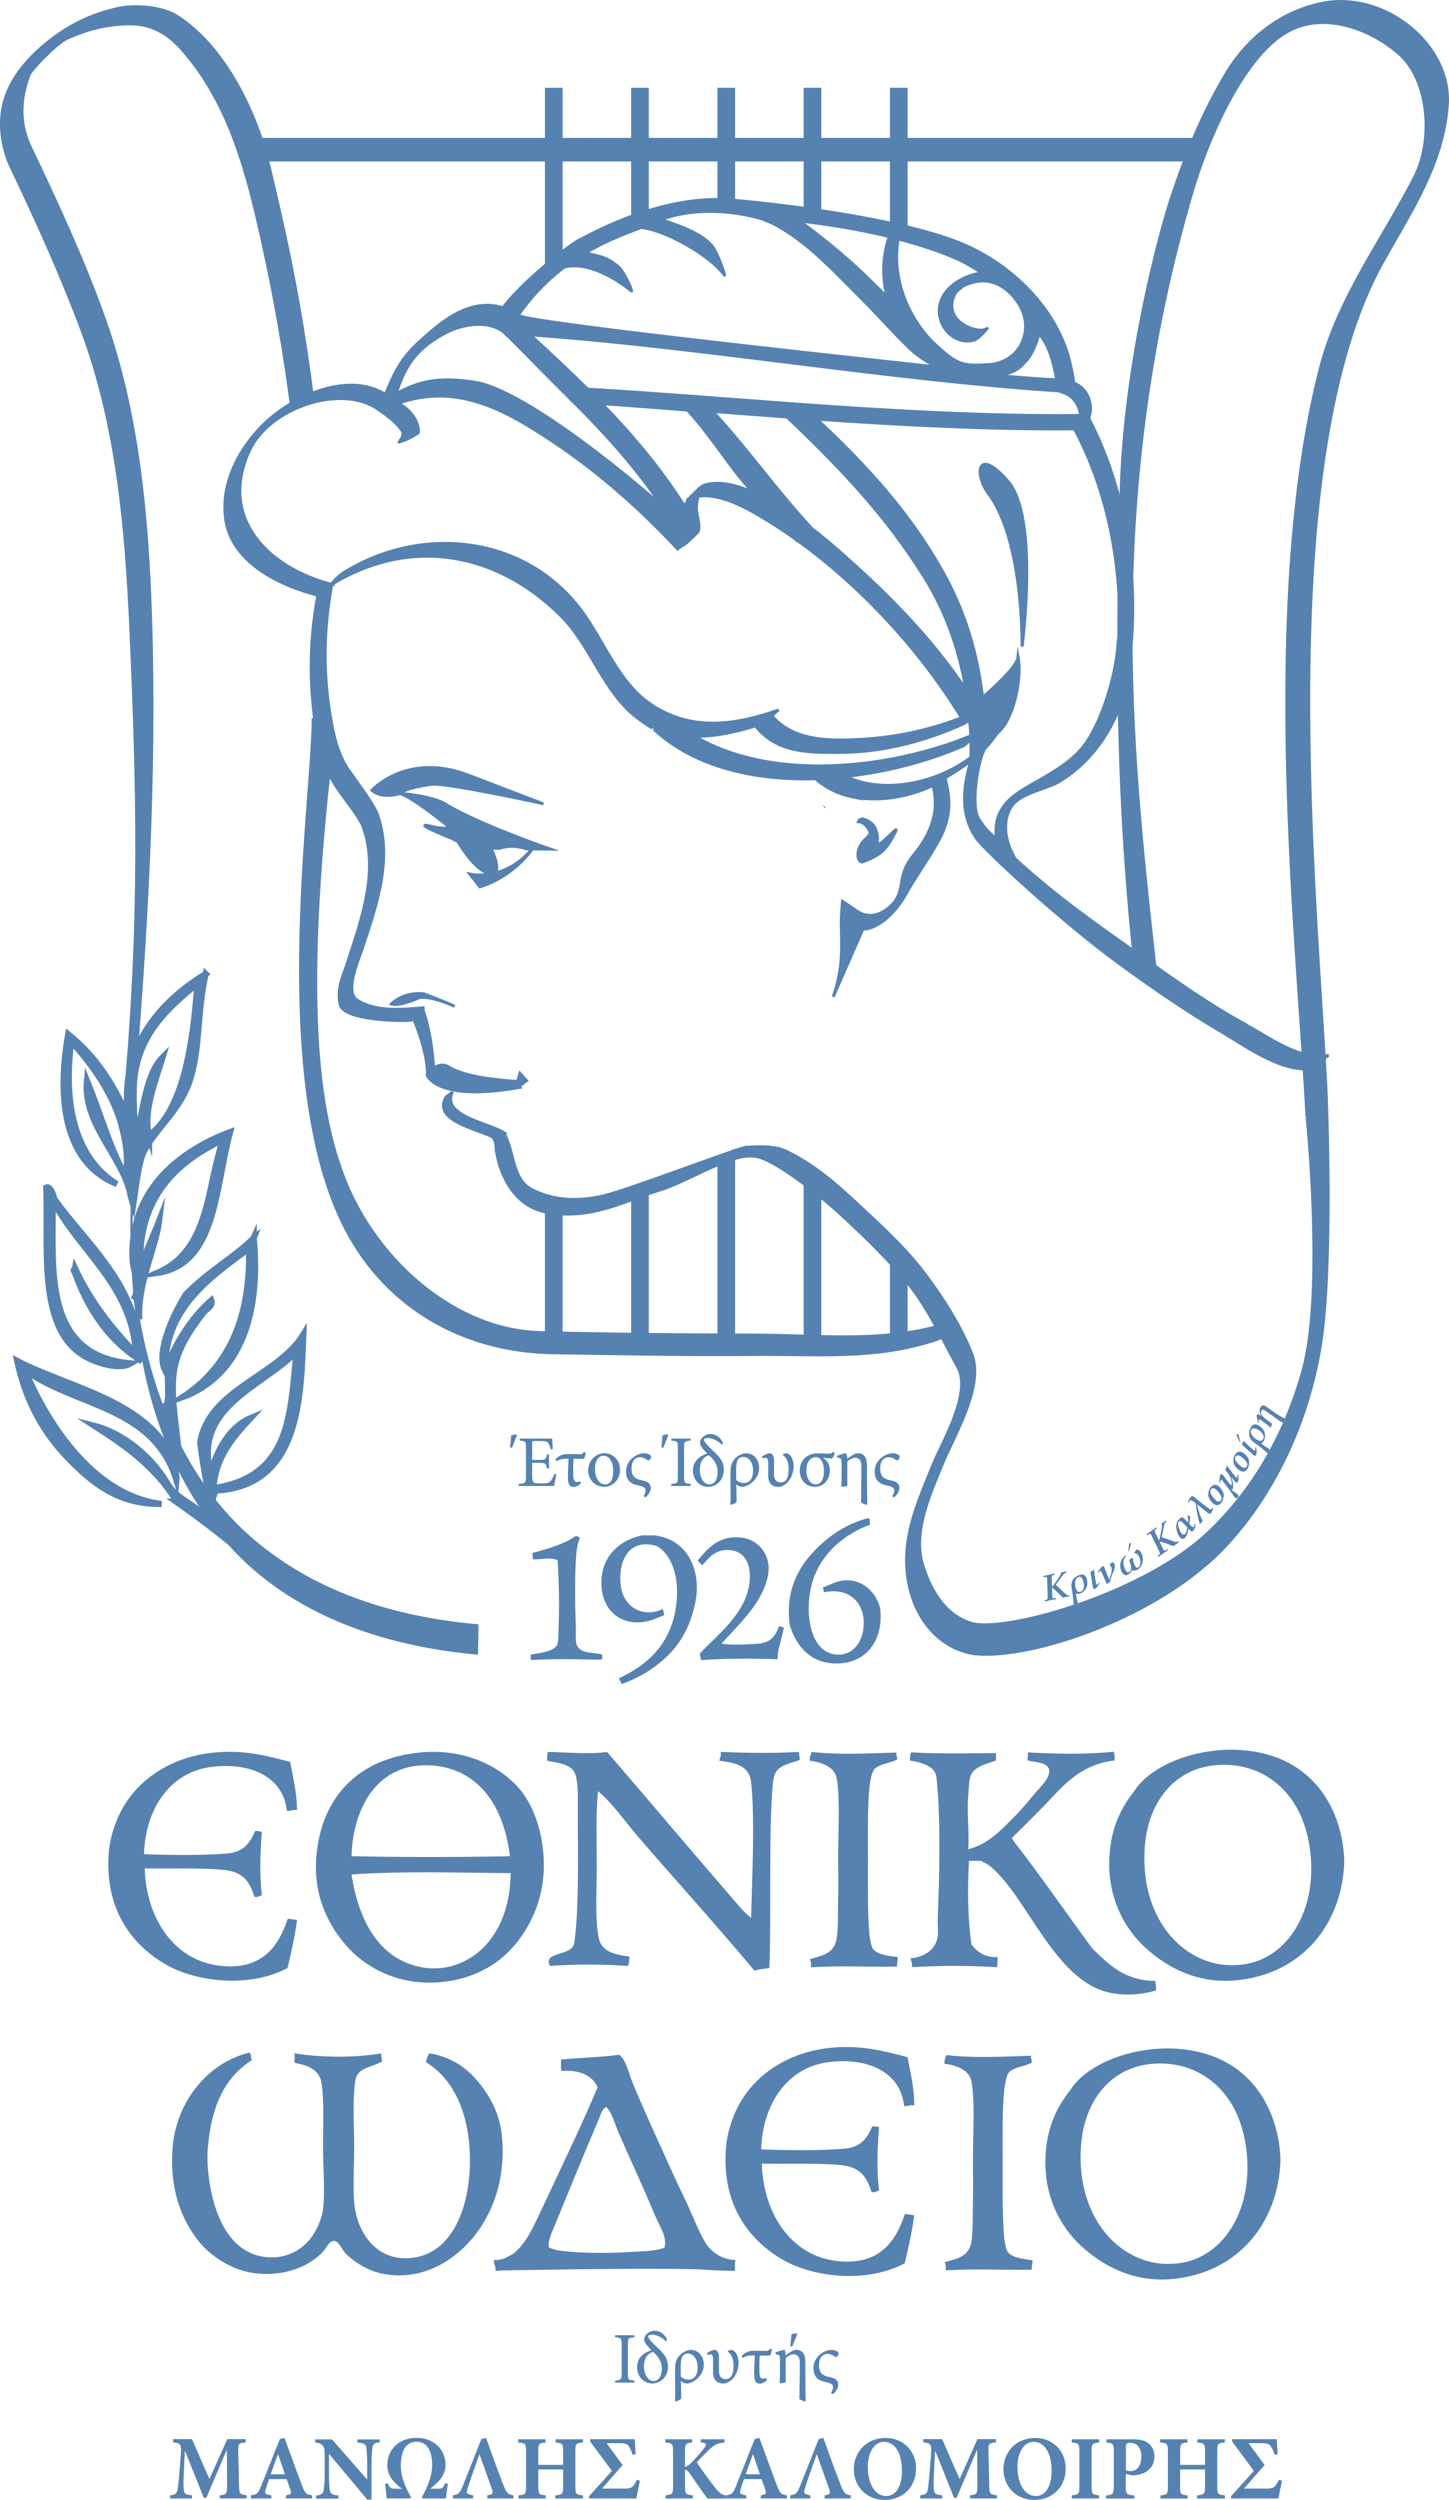 <?xml version="1.0" encoding="UTF-8"?>
<svg id="Layer_2" xmlns="http://www.w3.org/2000/svg" viewBox="0 0 238.47 411.29">
  <defs>
    <style>
      .cls-1, .cls-2, .cls-3, .cls-4 {
        fill: #5582b0;
      }

      .cls-2 {
        stroke-width: .5px;
      }

      .cls-2, .cls-4 {
        stroke: #5582b0;
        stroke-miterlimit: 10;
      }

      .cls-3, .cls-4 {
        fill-rule: evenodd;
      }
    </style>
  </defs>
  <g id="Layer_1-2" data-name="Layer_1">
    <g>
      <g>
        <g>
          <path class="cls-3" d="M155.78,338.11c4.36.54,9.71.24,13.92.11-.09.5.14.67.11,1.11-.84.61-3,.72-3.79,1.67-.44.53-.69,2.25-.78,3.23-.31,3.36-.23,7.65-.23,11.81s-.06,8.18.23,11.82c.07.9.31,2.2.55,2.56.71,1.09,2.73,1.23,4.13,1.45.05.61-.2.91-.11,1.55-4.94.09-9.32-.2-14.14.12,0-.53,0-1.05-.23-1.34,2.1-.62,4.11-.87,4.46-3.57.26-1.97.15-4.2.22-6.46.08-2.05,0-4.24,0-6.58,0-4.87.35-9.5-.22-13.04-.31-1.99-2.48-2.78-4.46-3.01-.03-.63.16-1.03.34-1.45Z"/>
          <path class="cls-3" d="M176.14,343.88c3.36-5.4,14.45-8.77,23.18-5.68,6.7,2.35,10.78,8.5,11.37,16.15.05.66.05,1.32,0,2-.72,10.11-7.5,17.74-17.94,18.62-6.33.53-11.3-2.22-14.83-5.46-3.54-3.26-6.41-8.64-5.8-15.6.37-4.19,1.82-7.24,4.01-10.03ZM177.93,352.68c-.92,10.85,4.94,18.33,12.15,19.61,1.21.22,2.3.21,3.46.12,6.68-.57,11.17-6.69,11.7-14.16.35-4.88-.84-9.19-2.45-11.92-2.29-3.93-6.61-7.16-12.81-6.8-7.22.42-11.45,6.17-12.04,13.15Z"/>
          <path class="cls-3" d="M149.36,338.48c.47,2.55,1.1,4.93,1.11,7.91-.76-.15-1.25.25-1.67.11-.57-5.47-5.75-8-12.27-7.25-7.13.83-11.04,7.12-11.26,14.38,3.85.15,9.84.23,13.71-.12,2.65-.23,3.72-1.67,4.57-3.67.47-.07.74.08,1.12.11-.28,3.74-.41,6.89,0,10.48-.45.03-.62.36-1.23.22-.85-2.6-1.87-4.16-5.25-4.46-3.76-.33-9.03-.15-12.81-.22.2,7.92,4.62,15.26,12.59,16.05,6.55.65,9.37-2.98,10.93-7.7.33-.15,1,.15,1.56.12-.36,2.79-.96,5.35-1.56,7.91-6.15,3.34-14.89,2.34-19.85-.44-5.88-3.3-10.34-9.31-9.57-18.62.23-2.83,1.33-5.8,2.67-7.92,2.95-4.66,8.18-7.84,14.7-8.47,4.92-.47,8.78.57,12.5,1.56Z"/>
          <path class="cls-3" d="M41,337.72c.43.13.22.89.45,1.22-4.7,3-6.68,7.9-7.24,14.38-.09,1.04-.1,2.3,0,3.46.6,6.9,3.26,14.16,9.92,14.6,3.19.21,5.8-1.36,7.25-3.46.77-1.12,1.58-2.83,1.78-4.45.37-3.09,0-6.68,0-10.48,0-3.58.2-7.15-.22-10.14-.32-2.25-2.03-3.01-4.46-3.46v-1.56c4.31.71,9.98.75,14.27,0-.09.56.16.81.11,1.34-1.5.9-3.65.96-4.23,2.56-.19.52-.28,1.67-.34,2.34-.22,2.68,0,5.97,0,9.14s-.23,6.5,0,9.14c.45,5.16,3.81,9.76,9.47,9.14,6.82-.76,9.58-8.55,9.58-16.05s-2.58-13.33-7.24-16.16c.12-.55.28-1.07.56-1.46,3.52.56,6.11,2.35,8.03,4.68,1.92,2.34,3.52,5.12,3.9,8.8.66,6.43-1.09,11.95-4.12,16.05-3.02,4.06-8.64,8.2-15.72,6.69-2.27-.48-4.73-2.03-6.02-3.45-.42-.47-.96-1.83-1.67-1.89-.99-.08-1.29,1.17-2.01,1.89-2.39,2.4-6.17,3.9-10.81,3.45-3.75-.36-7.47-2.68-9.59-5.35-3-3.8-4.79-8.95-4.23-15.49.62-7.34,5.69-13.8,12.59-15.49Z"/>
          <path class="cls-3" d="M121.08,371.83c-2.3-.04-4.11-1.38-5.01-2.89-1.3-2.2-2.22-4.83-3.46-7.36-1.2-2.45-2.32-4.98-3.45-7.46-1.75-3.85-3.47-7.64-5.02-11.37-.68-1.66-1.08-3.84-2.23-4.69-3.04.42-6.44.47-9.58.79.05.61-.12,1.46.11,1.89,2.74-.25,5.1.66,5.91,2.68-2.75,6.56-6.23,13.66-9.25,20.17-1.27,2.75-2.65,5.72-4.68,7.24-.9.48-1.69,1.06-3.12,1-.09.75.37.97.22,1.79.32-.02.68-.05,1.05-.07,0,.02,21.75-.47,32.43-.19,2.19.16,4.34.26,5.96.26.02-.6-.08-1.34.11-1.79ZM94.27,370.5c-1.51-.11-2.9-.23-3.95-.75-.09-.77.05-1.17.45-2.38.47-.98,5.6-13.75,7.8-18.73.3-.69.45-1.65,1.22-2,1.07,1.18,1.38,2.8,2.01,4.23,1.89,4.36,3.99,8.77,5.79,13.16,1.14,2.69,2.13,3.78,1.8,5.7-.04.03-.07.05-.09.1-1.49.55-3.43.54-5.46.67-3.07.21-6.71.21-9.58,0Z"/>
        </g>
        <g>
          <path class="cls-3" d="M133.59,288.23c4.36.54,9.73.23,13.94.11-.09.5.15.67.11,1.12-.83.6-3,.72-3.79,1.67-.44.53-.69,2.25-.79,3.24-.3,3.36-.22,7.64-.22,11.81s-.07,8.18.22,11.81c.08.9.32,2.2.56,2.57.71,1.09,2.73,1.23,4.13,1.44.05.61-.2.92-.11,1.56-4.95.08-9.34-.2-14.16.11.01-.53,0-1.04-.22-1.33,2.08-.62,4.1-.87,4.46-3.57.26-1.98.14-4.2.22-6.46.07-2.06,0-4.23,0-6.58,0-4.87.34-9.5-.22-13.03-.31-2-2.48-2.79-4.46-3.01-.03-.63.15-1.04.33-1.45Z"/>
          <path class="cls-3" d="M99.9,288.23c6.89,7.98,13.66,16.05,20.61,24.07.97,1.12,1.91,2.33,3.11,3.23.13-6.14.66-16.16,0-22.29-.3-2.82-2.65-3.2-5.23-3.56.06-.5.34-.78.22-1.45,4.38.19,8.57.25,12.91,0-.08.56.1.86.11,1.33-1.17.46-3.32.76-4.01,2.12-.43.84-.48,2.28-.56,3.46-.54,8.18-.1,20.84-.45,28.65-.83.12-1.72.2-2.44.44-6.27-7.5-12.86-14.73-19.27-22.18-2.13-2.48-3.98-5.22-6.47-7.36-.39,3.41-.22,7.84-.22,12.26s-.32,8.73.33,11.93c.46,2.27,2.79,2.74,5.02,3.01.03.63-.03,1.16-.22,1.56-4.1-.29-8.72-.31-12.82,0-1.31-2.51,3.78-1.46,4.01-3.9.78-5.69.56-14.03.56-21.62,0-2.28.12-5.08-.56-6.35-.77-1.45-3-1.57-4.46-1.89-.04-.28-.08-1.08.11-1.45,3.27.05,6.57.42,9.7,0Z"/>
          <path class="cls-3" d="M69,288.34c7.57-.77,13.54,2.35,16.71,6.24,2.63,3.22,4.45,9.27,3.57,15.38-.78,5.36-3.93,10.3-7.69,12.93-3.05,2.14-7.35,3.65-12.59,3.23-4.86-.39-9.03-2.76-11.71-5.68-3.09-3.37-5.74-8.35-5.24-14.82.78-9.96,6.87-16.26,16.94-17.27ZM70.89,290.45c-8.52-.49-12.78,6.61-13.04,14.94,8.45.18,17.63.18,26.07,0-.94-7.97-5-14.46-13.04-14.94ZM57.85,308.4c1.14,7.38,4.4,13.96,11.59,15.27,4.76.87,8.79-1.5,10.92-4.12,2.28-2.82,3.63-6.48,3.68-11.37-8.61-.07-17.92-.37-26.19.22Z"/>
          <path class="cls-3" d="M186.64,294.73c3.36-5.39,14.45-8.77,23.18-5.68,6.7,2.36,10.78,8.5,11.37,16.16.05.65.05,1.32,0,2-.72,10.1-7.49,17.73-17.95,18.62-6.32.54-11.29-2.21-14.82-5.46-3.54-3.26-6.4-8.63-5.79-15.6.37-4.2,1.81-7.25,4-10.03ZM188.43,303.54c-.92,10.85,4.93,18.33,12.15,19.61,1.21.21,2.3.21,3.46.12,6.68-.57,11.17-6.69,11.7-14.16.35-4.88-.84-9.18-2.45-11.92-2.29-3.94-6.6-7.17-12.82-6.8-7.21.42-11.44,6.17-12.04,13.15Z"/>
          <path class="cls-3" d="M47.76,289.9c.46,2.54,1.09,4.92,1.12,7.92-.76-.15-1.25.25-1.67.11-.57-5.47-5.75-8-12.26-7.25-7.13.83-11.04,7.11-11.25,14.38,3.85.15,9.84.22,13.71-.12,2.65-.23,3.72-1.68,4.57-3.68.47-.07.74.08,1.12.11-.28,3.74-.42,6.89,0,10.48-.46.03-.61.35-1.23.22-.84-2.59-1.87-4.16-5.24-4.45-3.76-.34-9.03-.16-12.81-.22.2,7.92,4.63,15.25,12.59,16.04,6.54.65,9.36-2.98,10.92-7.69.34-.17,1.01.14,1.56.11-.37,2.79-.96,5.36-1.56,7.91-6.14,3.34-14.87,2.34-19.83-.44-5.88-3.3-10.35-9.32-9.59-18.62.24-2.83,1.34-5.79,2.68-7.91,2.95-4.66,8.2-7.85,14.71-8.47,4.91-.47,8.77.57,12.48,1.56Z"/>
          <path class="cls-3" d="M161.47,306.16h-2.01c-.24,4.56-.21,9.8.45,13.82.93,1.14,2.07,2.08,4.23,2,.16.42-.09,1,0,1.67-4.8-.27-9.3-.29-14.06,0,.12-.67-.16-.95-.22-1.45,2.14-.2,4.18-1.35,4.47-3.68.1-.81-.05-2.04,0-3.01.28-6.33.43-15.03,0-20.73-.07-.86-.15-2.38-.33-2.9-.51-1.43-2.67-2-4.25-2.23-.01-.5.06-1.5.33-1.34,4.6.27,9.47.14,13.84.12v1.22c-1.68.61-3.74,1.02-4.24,2.67-.22.75-.23,2.02-.33,3.12-.25,2.75.19,6.19,0,8.81,3.21-.81,5.3-3.03,7.8-5.57.99-1.01,1.98-2.19,3.12-3.57.78-.94,2.85-2.79,2.34-4.12-.42-1.11-2.43-1.05-3.46-1.34-.12-.21.08-.83,0-1.34,4.61.26,9.7.36,14.15-.11.16.33.17,1.25.11,1.45-4.45.49-7.33,2.92-9.8,5.57-2.12,2.27-4.92,5.07-7.08,7.17l.4.67c3.68,4.63,9.29,12.74,12.84,17.51,2.67,2.57,5.19,5.29,10.37,5.34.04.51.17.95.11,1.57-2.15.67-4.77.89-7.24.44-9.52-1.71-13.86-16.03-20.3-21.08"/>
        </g>
        <g>
          <path class="cls-1" d="M36.17,411.07v-.53c1.12-.12,1.2-.22,1.2-1.61l-.03-5.77h-.07l-3.31,7.8h-.42l-3.06-7.65h-.06l-.19,3.92c-.06,1.24-.04,1.95.02,2.41.06.68.34.81,1.35.9v.53h-3.6v-.53c.84-.07,1.11-.33,1.21-.87.09-.47.19-1.26.31-2.84l.24-2.97c.12-1.7.01-1.91-1.27-2.03v-.53h3.1l2.88,6.57,2.94-6.57h3.03v.53c-1.2.12-1.26.24-1.23,1.48l.13,5.61c.03,1.38.1,1.49,1.27,1.61v.53h-4.44Z"/>
          <path class="cls-1" d="M47.05,411.07v-.53c.89-.13.96-.31.72-.97-.15-.45-.37-1.1-.6-1.7h-2.88c-.16.46-.36,1.01-.54,1.61-.23.72-.18.93.91,1.06v.53h-3.36v-.53c.99-.12,1.19-.29,1.68-1.54l3.08-7.71.76-.2c.96,2.62,1.89,5.23,2.87,7.81.51,1.32.69,1.52,1.65,1.63v.53h-4.29ZM45.77,403.82h-.04c-.42,1.1-.79,2.19-1.18,3.26h2.34l-1.11-3.26Z"/>
          <path class="cls-1" d="M62.48,401.83c-.81.04-1.12.26-1.2.95-.04.45-.14,1.15-.14,2.49v5.96h-.72l-6.24-7.47h-.04v3.36c0,1.32.07,1.98.12,2.43.07.68.33.95,1.44,1.01v.53h-3.67v-.53c.84-.06,1.18-.31,1.25-.95.06-.51.15-1.17.15-2.49v-3.13c0-.97-.01-1.24-.3-1.6-.29-.36-.62-.48-1.26-.54v-.51h2.77l5.75,6.57h.04v-2.62c0-1.34-.08-2.04-.12-2.47-.07-.65-.37-.9-1.48-.96v-.51h3.66v.51Z"/>
          <path class="cls-1" d="M73.39,411.07h-3.82l-.14-.21c.5-.93,1.69-3.07,1.69-5.3,0-2.43-.9-3.84-2.58-3.84s-2.58,1.44-2.58,3.99c0,2.1,1.08,4.06,1.67,5.13l-.1.22h-3.9l-.24-2.46h.46c.31.79.52.86,1.21.86h1.11c-.82-.58-2.43-1.85-2.43-3.84,0-2.71,2.02-4.53,4.81-4.53s4.77,1.83,4.77,4.47c0,1.94-1.57,3.13-2.52,3.9h1.31c.61,0,.81-.06,1.12-.86h.48l-.33,2.46Z"/>
          <path class="cls-1" d="M80.2,411.07v-.53c.94-.13.99-.36.75-1.05-.58-1.65-1.38-3.85-2.01-5.64h-.06c-.71,1.96-1.32,3.66-1.92,5.55-.26.79-.2.96.9,1.14v.53h-3.33v-.53c.91-.11,1.16-.33,1.68-1.65.93-2.37,2.02-5.02,3-7.59l.78-.21c.94,2.62,1.84,5.16,2.85,7.74.53,1.41.85,1.61,1.67,1.71v.53h-4.3Z"/>
          <path class="cls-1" d="M95.95,401.84c-1.17.11-1.26.2-1.26,1.47v5.78c0,1.26.12,1.35,1.26,1.46v.53h-4.57v-.53c1.18-.11,1.3-.2,1.3-1.47v-2.79h-4.09v2.79c0,1.28.12,1.37,1.23,1.47v.53h-4.47v-.53c1.1-.11,1.23-.2,1.23-1.47v-5.76c0-1.27-.13-1.36-1.29-1.47v-.53h4.5v.53c-1.08.11-1.2.2-1.2,1.47v2.21h4.09v-2.21c0-1.27-.12-1.36-1.24-1.47v-.53h4.51v.53Z"/>
          <path class="cls-1" d="M104.75,411.07h-7.8v-.38l3.75-4.17-3.57-4.83v-.38h7.33c.01.26.09,1.39.16,2.47l-.53.08c-.15-.56-.31-.87-.52-1.26-.25-.46-.58-.64-1.53-.64h-2.21l2.64,3.6-3.39,3.88h3.78c1.12,0,1.43-.3,1.93-1.44l.52.11-.58,2.96Z"/>
          <path class="cls-1" d="M116.41,411.07c-.64-.88-1.89-2.64-2.95-4.2-.31-.45-.51-.54-.73-.51v2.7c0,1.29.14,1.38,1.29,1.48v.53h-4.48v-.53c1.08-.11,1.23-.2,1.23-1.48v-5.73c0-1.29-.13-1.38-1.26-1.48v-.53h4.41v.53c-1.06.11-1.19.2-1.19,1.48v2.55c.31-.09.69-.33,1.14-.79,1-1.02,1.6-1.76,2.1-2.43.36-.46.33-.69-.37-.78l-.27-.03v-.53h3.9v.53c-.93.09-1.54.27-2.37,1.05-.89.81-1.52,1.53-2.19,2.22.96,1.44,2.07,2.96,3.15,4.32.61.78,1.02,1.02,1.62,1.11v.53h-3.01Z"/>
          <path class="cls-1" d="M125.21,411.07v-.53c.88-.13.96-.31.72-.97-.15-.45-.37-1.1-.6-1.7h-2.88c-.16.46-.36,1.01-.54,1.61-.23.72-.18.93.91,1.06v.53h-3.36v-.53c.99-.12,1.19-.29,1.68-1.54l3.07-7.71.77-.2c.96,2.62,1.89,5.23,2.87,7.81.51,1.32.69,1.52,1.65,1.63v.53h-4.29ZM123.94,403.82h-.04c-.42,1.1-.79,2.19-1.18,3.26h2.34l-1.11-3.26Z"/>
          <path class="cls-1" d="M135.71,411.07v-.53c.95-.13.99-.36.75-1.05-.58-1.65-1.38-3.85-2.01-5.64h-.06c-.71,1.96-1.32,3.66-1.92,5.55-.25.79-.19.96.9,1.14v.53h-3.33v-.53c.92-.11,1.16-.33,1.68-1.65.93-2.37,2.03-5.02,3-7.59l.78-.21c.95,2.62,1.84,5.16,2.85,7.74.53,1.41.86,1.61,1.66,1.71v.53h-4.3Z"/>
          <path class="cls-1" d="M150.76,406.09c0,3.24-2.32,5.21-5.16,5.21-3,0-5.08-2.21-5.08-5.07,0-2.58,1.84-5.12,5.28-5.12,2.73,0,4.96,2.03,4.96,4.98ZM142.82,405.92c0,2.58,1.12,4.74,3.04,4.74,1.43,0,2.58-1.39,2.58-4.15,0-2.98-1.2-4.77-2.96-4.77-1.5,0-2.67,1.59-2.67,4.19Z"/>
          <path class="cls-1" d="M159.65,411.07v-.53c1.12-.12,1.2-.22,1.2-1.61l-.03-5.77h-.08l-3.31,7.8h-.42l-3.06-7.65h-.06l-.2,3.92c-.06,1.24-.04,1.95.01,2.41.06.68.35.81,1.35.9v.53h-3.6v-.53c.84-.07,1.11-.33,1.22-.87.09-.47.19-1.26.31-2.84l.24-2.97c.12-1.7.01-1.91-1.28-2.03v-.53h3.11l2.88,6.57,2.94-6.57h3.03v.53c-1.2.12-1.26.24-1.23,1.48l.13,5.61c.03,1.38.11,1.49,1.28,1.61v.53h-4.44Z"/>
          <path class="cls-1" d="M175.39,406.09c0,3.24-2.33,5.21-5.16,5.21-3,0-5.09-2.21-5.09-5.07,0-2.58,1.85-5.12,5.28-5.12,2.73,0,4.96,2.03,4.96,4.98ZM167.45,405.92c0,2.58,1.12,4.74,3.04,4.74,1.43,0,2.58-1.39,2.58-4.15,0-2.98-1.2-4.77-2.96-4.77-1.5,0-2.67,1.59-2.67,4.19Z"/>
          <path class="cls-1" d="M176.38,411.07v-.53c1.12-.11,1.26-.21,1.26-1.47v-5.74c0-1.29-.13-1.38-1.26-1.48v-.53h4.51v.53c-1.12.11-1.24.2-1.24,1.48v5.74c0,1.26.12,1.37,1.24,1.47v.53h-4.51Z"/>
          <path class="cls-1" d="M186.26,401.32c1.19,0,2.03.16,2.62.58.71.48,1.11,1.23,1.11,2.21,0,2.01-1.48,2.93-3.07,3.12-.22.03-.45.03-.62.03l-1.02-.25v2.07c0,1.28.13,1.38,1.41,1.49v.51h-4.65v-.51c1.12-.11,1.26-.21,1.26-1.49v-5.74c0-1.28-.13-1.38-1.19-1.48v-.53h4.14ZM185.29,406.42c.18.07.49.15.81.15.54,0,1.74-.39,1.74-2.42,0-1.69-.95-2.25-1.86-2.25-.29,0-.46.08-.55.15-.11.09-.13.24-.13.46v3.9Z"/>
          <path class="cls-1" d="M201.59,401.84c-1.17.11-1.26.2-1.26,1.47v5.78c0,1.26.12,1.35,1.26,1.46v.53h-4.58v-.53c1.19-.11,1.31-.2,1.31-1.47v-2.79h-4.1v2.79c0,1.28.12,1.37,1.23,1.47v.53h-4.47v-.53c1.1-.11,1.23-.2,1.23-1.47v-5.76c0-1.27-.13-1.36-1.29-1.47v-.53h4.5v.53c-1.08.11-1.2.2-1.2,1.47v2.21h4.1v-2.21c0-1.27-.12-1.36-1.25-1.47v-.53h4.52v.53Z"/>
          <path class="cls-1" d="M210.4,411.07h-7.8v-.38l3.75-4.17-3.57-4.83v-.38h7.33c.02.26.09,1.39.17,2.47l-.53.08c-.15-.56-.31-.87-.53-1.26-.25-.46-.58-.64-1.53-.64h-2.21l2.64,3.6-3.39,3.88h3.78c1.12,0,1.43-.3,1.94-1.44l.53.11-.59,2.96Z"/>
        </g>
        <g>
          <path class="cls-1" d="M101.23,392v-.34c.98-.07,1.08-.14,1.08-1.16v-4.8c0-1.02-.1-1.09-1.08-1.16v-.34h3.18v.34c-.98.07-1.08.14-1.08,1.16v4.8c0,1.03.1,1.09,1.08,1.16v.34h-3.18Z"/>
          <path class="cls-1" d="M109.66,385.23c-.85-.77-1.69-1.12-2.39-1.12-.46,0-.6.14-.6.32,0,.2.47.83,1.35,1.65,1.3,1.16,1.91,1.97,1.91,3.3,0,1.76-1.32,2.76-2.57,2.76-1.61,0-2.51-1.36-2.51-2.67,0-1.43.9-2.33,2.35-2.79-.83-.85-1.19-1.33-1.19-1.79,0-.71.83-1.42,1.67-1.43,1.2-.01,1.92.91,2.1,1.51l-.13.25ZM107.49,386.94c-1.02.31-1.51,1.16-1.51,2.4,0,1.37.71,2.4,1.55,2.4.74,0,1.39-.61,1.39-2.11,0-1.29-.86-2.17-1.43-2.69Z"/>
          <path class="cls-1" d="M111.06,394.97c.07-.29.07-.9.06-1.68-.01-1.25-.04-2.66-.02-3.54,0-.97.18-1.86,1.12-2.57.5-.38,1.07-.56,1.44-.56,1.4,0,2.16,1.18,2.16,2.41,0,1.91-1.76,3.1-2.81,3.12-.32,0-.71-.18-.95-.44,0,.67.07,2.4.05,2.88-.1.24-.66.48-.96.5l-.08-.12ZM113.16,387.22c-.92,0-1.13.88-1.13,2.12,0,.55,0,1.2.02,1.68.3.28.79.5,1.21.5.82,0,1.56-.49,1.56-2.1,0-1.16-.62-2.21-1.67-2.21Z"/>
          <path class="cls-1" d="M119.77,386.82c.06-.07.41-.2.64-.2.37,0,1.14.68,1.14,2.12,0,1.89-1.27,3.41-2.54,3.41-.91,0-1.66-.55-1.66-1.79,0-.65.01-1.46.01-2.15,0-.65-.17-.85-.44-.85-.18,0-.34.04-.47.1l-.11-.32c.3-.19.86-.52,1.26-.52.43,0,.72.41.72,1.25,0,.77-.01,1.68-.01,2.3,0,.84.52,1.26,1.07,1.26.83,0,1.34-.56,1.34-2.33,0-1.22-.5-1.92-.95-2.17v-.11Z"/>
          <path class="cls-1" d="M127.04,386.48c-.07.49-.19.87-.28,1.03-.15.05-.59.05-.9.04-.28,0-.56-.01-.83-.01-.06.91-.06,1.83-.05,2.69,0,.89.28,1.13.59,1.13.17,0,.37-.04.54-.12l.13.29c-.25.34-.73.64-1.17.64-.55,0-.95-.31-.95-1.46s.05-2.16.11-3.19c-.87-.01-1.44.05-1.99.43l-.18-.28c.28-.36.85-.91,1.98-.91.67,0,1.27.02,2,.02.34.01.5-.02.66-.34l.34.05Z"/>
          <path class="cls-1" d="M132.52,395.11c-.29-.03-.77-.25-.96-.41.02-1.98.07-3.95.07-5.93,0-.83-.28-1.43-1.04-1.43-.52,0-1.07.42-1.28.62v4.03c-.32.04-.66.08-1,.13.04-.55.05-1.16.05-1.79v-2.13c0-.73-.06-.76-.72-.88v-.28c.14-.1,1.03-.39,1.46-.44.12.14.2.56.2.92.23-.16.47-.35.78-.55.32-.21.65-.37.96-.37.95,0,1.49.65,1.5,1.93v1.56c0,2.29.04,4.26.05,4.89l-.07.11ZM130.4,386.06l-.34-.03c.06-.56.18-1.57.19-1.96.1-.11.77-.2.91-.17l.05.11-.82,2.04Z"/>
          <path class="cls-1" d="M136.75,393.68c.25-.35.35-.7.35-.95,0-.4-.28-.61-1.03-.78-.19-.04-.38-.08-.55-.13-1.2-.32-1.64-1.1-1.64-2.22,0-1.02.5-1.78,1.18-2.3.52-.41,1.14-.68,1.76-.68.47,0,.76.11.97.25.16.11.22.24.22.38-.01.26-.29.55-.46.55-.07,0-.13-.04-.25-.13-.35-.26-.72-.39-1.1-.39-.9,0-1.42.72-1.42,1.85s.48,1.64,1.33,1.86c.17.04.35.08.59.14.68.16,1.25.42,1.25,1.2,0,.71-.56,1.32-.89,1.57l-.3-.21Z"/>
        </g>
      </g>
      <path class="cls-2" d="M51.55,118.16c-.04,14.01-7.53,61.55,6.14,85.42,7.13,12.46,19.68,18.78,33.35,18.98,10.89.16,21.79.38,32.69.28,12.03-.12,22.8,1.14,33.75-3.81-.16-.53-.34-1.07-.56-1.61-10.52,3.71-21.75,2.25-32.62,2.24-11.78-.02-23.56-.12-35.34-.41-14.21-.35-26.78-11.89-31.99-24.5-4.33-10.5-7.21-27.39-2.86-67.39"/>
      <path class="cls-2" d="M51.39,65.15c-1.28-10.04-3.02-20-5.27-29.82-.7-3.06-1.35-6-2.12-9.02-2.16-8.41-7.26-18.77-14.89-23.63-2.45-1.56-6.79-1.86-9.41-1.33-4.1.82-8.01,2.64-11.3,5.2C4.14,9.86.51,14.12.26,19.71c-.12,2.63.48,5.49,1.6,7.81,0,0,0,0,0,0,4.19,8.8,8.22,17.65,11.63,26.79,5.89,15.75,7.31,32.75,8.06,49.43,1.2,26.61,1.58,47.02-.66,73.54.09-1.12.82,4.78.92,3.62,2.22-26.3,3.82-53.1,2.96-79.5-.54-16.5-2.08-33.44-7.66-49.07-3.41-9.57-7.7-18.81-12.06-27.97h0c-1.91-3.94-1.83-7.89-.26-12.07.32-.85,4.47-5.2,6.23-6,3.36-1.51,6.37-2.27,10.04-2.37,3.78-.11,6.58,1.53,9,4.3,7.94,9.1,10.76,20.69,13.27,32.05,1.92,8.65,3.44,17.4,4.61,26.22"/>
      <polygon class="cls-2" points="197.77 22.94 41.27 22.94 41.27 26.31 197.29 26.31 197.77 22.94"/>
      <path class="cls-2" d="M135.66,132.69s-.01.02-.02.02"/>
      <path class="cls-2" d="M145.1,138.65c-.94.53-.79.03-.79.03.28-.96-.08-1.89-.21-2.18-.17-.78-1.09-1.43-1.79-1.66-.31-.1-.43-.23-.97.18l-.06.16c.87.05,1.5.79,1.85,1.58.24.52-.41,1.02-.72,1.32-.7.7-1.13,1.42-1.21,2.42,0,.07.01.13.04.18-.16.31.24,1.28.71,1.11,3.23-1.14,4.1-2.33,5.39-4.9.53-1.05-.6.38-2.23,1.75Z"/>
      <g>
        <path class="cls-3" d="M102.29,277.06c-.04-.35-.48-.72-.37-.97,4.91-2.28,8.86-5.99,9.45-12.75.34-3.9-.73-7.36-3.15-8.92-4.33-1.45-6.54,1.88-6.07,6.38.36,3.48,3.57,5.54,6.97,3.9-.05.45.24.56.15,1.05-1.55.59-2.93,1.38-5.18,1.12-3.46-.4-5.38-3.46-5.1-7.12.3-3.95,3.1-6.35,6.6-7.13.94-.04,1.49,0,2.48,0-.02.09.04-.03.04.07,4.81.66,7.4,5.42,6.33,10.88-.68,3.47-2.07,6.29-4.27,8.55-2.16,2.21-4.88,3.89-7.87,4.95Z"/>
        <path class="cls-3" d="M95.45,253.03c-.28.66-.52,1.58-.6,2.55-.27,3.12-.23,8.49-.08,12,.05,1.19-.17,2.48.23,3.22.74,1.38,2.72.97,4.12,1.43-.02.31.07.72-.15.82-1.61.04-3.82-.08-5.93-.08s-4.17.06-5.62.15c-.02-.02-.13-.56-.08-.9,1.6-.3,3.38-.42,4.28-1.43.33-.67.26-1.55.3-2.62.15-3.68.09-8.01-.15-11.47-1.13-.57-2.59-.1-4.05-.15-.04-.34-.12-.63-.08-1.05,2.26-.61,5.21-1.46,6.83-2.62.37-.27.54-.18.97.15Z"/>
        <path class="cls-3" d="M142.93,249.77c.32.13.14.76.3,1.05-4.82,1.8-9.33,5.64-10.04,12-.47,4.25.7,8.88,4.19,9.37,2.76.39,4.29-1.78,4.65-3.83.74-4.18-1.94-7.36-6.45-6.38,0-.32-.1-.55-.15-.82,1.11-.37,2.11-.99,3.3-1.12,3.3-.37,5.53,2.05,6.15,4.65.54,5.28-2.38,8.98-7.2,9-4.19,0-6.63-2.72-7.72-6.38-.74-5.87,1.57-9.76,4.65-12.75,2.35-2.29,5.16-4.02,8.32-4.8Z"/>
        <path class="cls-3" d="M118.74,270.43c1.74.27,4.17.13,6,0,2.11-.15,2.85-1.23,3.45-2.85.41-.09.41.24.82.15-.29,1.81-.99,3.22-1.05,5.25-4.22-.14-8.72-.13-12.59.15,0-.4-.22-.66-.16-1.12,2.72-2.94,7.76-6.61,8.17-12,.2-2.59-.74-4.64-3-4.95-2.51-.35-3.72,1.2-4.8,2.48-.24-.29-.57-.48-.75-.82,1.67-1.93,3.39-4.16,7.2-3.75,2.71.29,5.03,2.86,4.35,6.3-.92,4.6-5.05,8.21-7.65,11.18Z"/>
      </g>
      <g>
        <path class="cls-1" d="M84.28,238.16h-.34c.05-.59.17-1.6.18-1.97.1-.11.77-.2.91-.17l.05.11-.8,2.03ZM91.57,242.59c-.07.4-.31,1.52-.42,1.89h-5.78v-.34c1.09-.07,1.19-.17,1.19-1.16v-4.77c0-1.07-.1-1.12-1.03-1.19v-.34h5.35c0,.3.06,1.12.1,1.73l-.35.05c-.11-.5-.23-.77-.38-1.02-.17-.26-.49-.35-1.36-.35h-.91c-.37,0-.4.04-.4.38v2.73h1.13c1.09,0,1.15-.1,1.29-.9h.35v2.29h-.35c-.16-.85-.24-.92-1.28-.92h-1.14v2.25c0,.56.07.83.29.98.23.14.65.16,1.25.16.91,0,1.25-.1,1.51-.41.2-.25.43-.66.6-1.13l.35.05Z"/>
        <path class="cls-1" d="M96.4,238.95c-.07.49-.19.86-.28,1.03-.16.05-.59.05-.9.04-.28,0-.56-.01-.83-.01-.06.91-.06,1.83-.05,2.69,0,.89.28,1.13.59,1.13.17,0,.37-.04.54-.12l.13.29c-.25.34-.73.64-1.18.64-.55,0-.95-.31-.95-1.46s.05-2.16.11-3.19c-.88-.01-1.44.05-1.99.43l-.18-.28c.28-.36.85-.91,1.98-.91.67,0,1.27.02,2,.02.34.01.5-.02.66-.34l.34.05Z"/>
        <path class="cls-1" d="M102.04,241.77c0,1.93-1.41,2.85-2.6,2.85-1.64,0-2.63-1.32-2.63-2.65,0-1.98,1.54-2.88,2.64-2.88,1.49,0,2.59,1.2,2.59,2.67ZM97.92,241.59c0,1.51.65,2.64,1.64,2.64.74,0,1.36-.55,1.36-2.19,0-1.39-.56-2.54-1.63-2.54-.72,0-1.37.74-1.37,2.1Z"/>
        <path class="cls-1" d="M105.9,246.16c.25-.35.35-.7.35-.95,0-.4-.28-.61-1.03-.78-.19-.04-.38-.08-.55-.13-1.2-.32-1.64-1.1-1.64-2.22,0-1.02.5-1.78,1.18-2.3.52-.41,1.14-.68,1.76-.68.47,0,.76.11.97.25.16.11.22.24.22.38-.01.26-.29.55-.46.55-.07,0-.13-.04-.25-.13-.35-.26-.72-.4-1.1-.4-.9,0-1.42.72-1.42,1.85s.48,1.64,1.33,1.86c.17.04.35.08.59.14.68.16,1.25.42,1.25,1.2,0,.71-.56,1.32-.89,1.57l-.3-.22Z"/>
        <path class="cls-1" d="M109.18,238.16h-.34c.05-.58.18-1.6.19-1.97.1-.12.76-.2.9-.17l.05.11-.8,2.03ZM110.48,244.48v-.34c.98-.07,1.08-.14,1.08-1.16v-4.8c0-1.02-.1-1.09-1.08-1.16v-.34h3.18v.34c-.98.07-1.08.14-1.08,1.16v4.8c0,1.03.1,1.09,1.08,1.16v.34h-3.18Z"/>
        <path class="cls-1" d="M118.85,237.71c-.85-.77-1.69-1.12-2.39-1.12-.46,0-.6.14-.6.32,0,.2.47.83,1.35,1.65,1.3,1.16,1.91,1.97,1.91,3.3,0,1.76-1.32,2.76-2.57,2.76-1.61,0-2.51-1.35-2.51-2.67,0-1.43.9-2.33,2.35-2.8-.83-.85-1.19-1.33-1.19-1.79,0-.71.83-1.42,1.67-1.43,1.2-.01,1.92.91,2.1,1.51l-.13.25ZM116.68,239.42c-1.02.31-1.51,1.16-1.51,2.4,0,1.37.71,2.4,1.55,2.4.74,0,1.39-.61,1.39-2.11,0-1.29-.86-2.17-1.43-2.69Z"/>
        <path class="cls-1" d="M120.18,247.45c.07-.29.07-.9.06-1.68-.01-1.25-.04-2.66-.02-3.54,0-.97.18-1.86,1.11-2.57.5-.38,1.07-.56,1.44-.56,1.4,0,2.16,1.17,2.16,2.41,0,1.91-1.76,3.09-2.81,3.12-.32,0-.71-.18-.95-.44,0,.67.07,2.4.05,2.88-.1.24-.66.48-.96.5l-.08-.12ZM122.28,239.7c-.92,0-1.13.88-1.13,2.12,0,.55,0,1.2.02,1.68.3.28.79.5,1.21.5.81,0,1.56-.49,1.56-2.1,0-1.16-.62-2.21-1.67-2.21Z"/>
        <path class="cls-1" d="M128.83,239.3c.06-.07.41-.2.64-.2.37,0,1.14.68,1.14,2.12,0,1.9-1.27,3.41-2.54,3.41-.91,0-1.65-.55-1.65-1.79,0-.65.01-1.46.01-2.15,0-.65-.17-.85-.44-.85-.18,0-.34.04-.47.1l-.11-.32c.3-.19.86-.52,1.26-.52.43,0,.72.41.72,1.25,0,.77-.01,1.68-.01,2.3,0,.84.52,1.26,1.07,1.26.83,0,1.34-.56,1.34-2.33,0-1.22-.5-1.92-.95-2.17v-.11Z"/>
        <path class="cls-1" d="M136.4,239.17c.23,0,.47-.04.68-.3l.3.17c-.1.36-.26.8-.44.91-.47,0-1.01-.07-1.46-.12l-.03.02c.8.47,1.13,1.25,1.13,1.99,0,1.81-1.24,2.78-2.44,2.78-1.63,0-2.52-1.26-2.52-2.67,0-1.73,1.24-2.84,2.93-2.83.73,0,1.37.06,1.85.05ZM132.71,241.91c0,1.28.62,2.31,1.52,2.31.76,0,1.37-.6,1.37-2.27,0-.67-.14-1.24-.42-1.67-.25-.4-.6-.54-.91-.54-.84,0-1.56.71-1.56,2.16Z"/>
        <path class="cls-1" d="M142.66,247.58c-.29-.02-.77-.25-.96-.41.02-1.98.07-3.93.07-5.91,0-.83-.28-1.43-1.04-1.43-.52,0-1.07.42-1.28.62v4.03c-.32.04-.66.08-1,.13.04-.55.05-1.17.05-1.79v-2.13c0-.73-.06-.76-.72-.88v-.28c.14-.1,1.03-.4,1.46-.44.12.14.2.56.2.92.23-.16.47-.35.78-.55.32-.22.65-.37.96-.37.95,0,1.49.65,1.5,1.93v1.56c0,2.29.04,4.26.05,4.89l-.07.1Z"/>
        <path class="cls-1" d="M146.82,246.16c.25-.35.35-.7.35-.95,0-.4-.28-.61-1.03-.78-.19-.04-.38-.08-.55-.13-1.2-.32-1.64-1.1-1.64-2.22,0-1.02.5-1.78,1.18-2.3.52-.41,1.14-.68,1.76-.68.47,0,.76.11.97.25.16.11.21.24.21.38-.01.26-.29.55-.46.55-.07,0-.13-.04-.25-.13-.35-.26-.72-.4-1.1-.4-.9,0-1.41.72-1.41,1.85s.48,1.64,1.33,1.86c.17.04.35.08.59.14.68.16,1.25.42,1.25,1.2,0,.71-.56,1.32-.89,1.57l-.3-.22Z"/>
      </g>
      <path class="cls-4" d="M23.39,223.98c-5.68-3.52-9-8.76-11.17-14.84-.28-.18.07-.21.12-.49,2.47,5.32,5.99,9.87,10.04,14.04-.66-11.27-9.32-16.72-13.72-25.26.16,11.16-1.79,25.61,12.89,26.88-1.54.92-4.07.34-6.06-.43-9.6-3.7-7.47-17.68-7.88-28.51.61-.29,1.22,1.12,1.31,1.87,5.38,7.43,12.79,13.39,14.07,23.8"/>
      <path class="cls-4" d="M21.96,213.83c1.28-2.24-.05-4.59-.15-6.63-.55-11.59,8.04-17.95,16.07-20.96-2.54,9.35-2.26,21.82-12.06,23.21,5.53-2.36,7.49-7.37,8.88-13.99.56-2.64,1.14-5.36,1.97-7.91-7.53,3.57-14.1,9.45-13.56,21.08.89-2.78,2.09-5.22,3.11-7.85-.54,4.46-3.68,10.6-3.28,16.3"/>
      <path class="cls-4" d="M33.86,160.22c-6.97,4.2-14.67,12.01-12.65,24.03-2.25-5.52-5.34-10.39-9.99-14.11-2.04,11.62-.19,21.41,8.02,24.67-7.01-4.29-8.87-13.53-7.5-23.44,3.28,3.59,6.78,8.4,8.21,13.62.69,2.5,1.31,5.8.65,8.39-2.62-4.83-4.18-10.45-6.3-15.66-.74,7.39,6.17,12.8,7.23,19.18l.4,1.33c.43-2.68.84-7,1.77-8.79,2.08-4.02,6.2-6.91,7.74-12.27,1.5-5.21,1-10.58,2.41-16.96ZM24.54,186.8c-1.08-3.82,1.18-9.3,2.25-12.88-2.85,2.84-3.21,8.74-4.44,13.72-.19-3.1-.45-6.33-.3-9.27.42-8.23,6.03-12.9,10.42-16.51-.68,9.85-2.31,20.77-7.93,24.93Z"/>
      <path class="cls-4" d="M35.46,245.25c13.94-.72,14.05-15.24,14.47-25.71-4.21,6.9-15.55,9.01-16.99,17.78,0,0,.51,4.63,1.8,10.22l.71-2.29ZM35.14,244.83c.3-5.03,3.17-8.34,6.16-11.56-3.46,1.43-5.75,5.4-6.62,9.24-2.91-11.02,8.36-14.25,14.12-20.11-1.06,9.82-.74,20.58-13.67,22.43Z"/>
      <g>
        <path class="cls-4" d="M4.11,225.4c2.27,5.58,9.76,20.48,22.48,22.04-6.78.11-11.19-3.07-15.8-7.98-3.96-4.2-6.59-9.23-7.98-15.57,7.48,3.93,19.42,6.24,24.4,13.88.85,1.3,1.98,4.52,1.84,5.81-3.72-12.32-16.66-12.08-24.94-18.19Z"/>
        <path class="cls-4" d="M28.91,246.8c-3.39-5.55-8.34-8.97-13.41-12.23,5.05,1.27,10.85,5.88,13.41,12.23Z"/>
        <path class="cls-4" d="M28.97,247.05l-1.2-2.65c1.32,2.07,3.75,2.89,5.4,4.5.75.74,2.89,2.77,3.41,3.82,0,0-3.27-2.63-7.62-5.67Z"/>
      </g>
      <g>
        <path class="cls-4" d="M29.06,223.7c.88-2.95,2.93-5.83,4.48-7.79.43-.55,1.6-1.02,1.24-2-2.8,2.49-5.14,5.83-6.86,9.74-.79,1.79.33,7.38-.78,7.68l1.97,4.73c-.55-4.7-1.14-8.73-.05-12.36Z"/>
        <path class="cls-4" d="M41.76,203.75l.05-.13s-.04.03-.05.05c0-.02,0-.04,0-.06l-.05.11c-2.79,2.86-7.68,5.63-11.07,9.19-.36.38-5.35,8.67-3.5,12.51.02-9.99,6.88-14.89,13.83-20,.31,11.57-3.48,19.61-10.97,24.48,9.71-3.6,12.92-13.92,11.77-26.17Z"/>
      </g>
      <path class="cls-1" d="M23.67,179.78c-2.88,13.41-2.78,28.43-.64,41.9,1.89,11.92,6.47,23.45,14.57,32.51,10.46,11.7,25.86,16.71,41.09,18.05-.11,0,.18-4.98,0-5-13.62-1.2-26.88-5.22-37.33-14.33-8.3-7.24-13.54-17.26-16.49-27.74-3.65-12.96-4.04-27.2-1.2-40.38.34-1.6-.34-3.42,0-5h0Z"/>
      <path class="cls-2" d="M160.49,272.08c9.13.98,30.35-6.02,41.33-17.89,8.24-8.91,13.45-20.7,15.42-32.51,2.2-13.11,1.01-41.83.99-42.21-1.56-31.36-9.12-103.46,9.34-136.44,4.62-8.25,9.93-16.08,10.62-25.76.7-9.82-10.28-18.87-20.73-16.69-6.39,1.33-12.03,5.45-15.67,11.58-3.75,6.31-6.38,12.57-8.9,20.09-1.95,5.82-7.79,27.29-8.37,48.57-.77,28.11-.63,51.3,2.41,79.25-.16-1.44,3.46,1.95,3.33.75-3.51-32.16-9.51-77.22,6.01-129.56,2.24-7.57,8-21.74,15.57-26.06,5.76-3.28,13.3-.77,18.3,3.52,5.22,4.47,5.72,14.49,2.72,20.35-5.36,10.47-12.56,19.92-15.52,31.42-10.12,39.3-3.61,95.76-2.24,123.23-.04-.86,2.95,28.41-.57,41.46-2.78,10.3-8.02,19.82-15.83,27.14-10.27,9.63-31.75,15.96-38.34,14.9-.02,0,0-.09,0,0-3.63-.88-6.67-3.85-8.49-9.63-1.7-5.41,1.08-11.51,3.08-16.42,2.02-4.97,7.03-13.04,4.99-18.36-1.74-4.54-4.93-9.53-7.87-13.39-3.25-4.27-7.32-7.92-11.22-11.57-3.54-3.32-7.19-6.42-11.61-8.49-1.73-.81-4.35-.76-6.31-.59.75-.69-19.01,6.84-23.21,7.89-4.08,1.02-8.12,1.02-11.91-.78-3.56-1.69-3.06-5.86-4.69-9.06.11-.11.2-.18.21-.17-2.04-1.78-10.99-2.85-8.85-7.04-.22.43-.94.6-1.16,1.04-1.83,3.57,4.39,4.87,7.54,6.28,0,0,.75.32.79,1.81.03,1.48,1.5,9.34,8.13,10.64,7.46,1.46,13.16-1.91,18.56-3.52,5.28-1.57,12.23-6.54,16.38-5.55,3.38.81,10.72,6.78,12.93,8.8,3.86,3.53,7.65,7.16,11.07,11.13,3.77,4.36,6.14,9.66,8.91,14.66,2.4,4.34-2.65,12.5-4.28,16.6-2.16,5.41-4.49,10.55-4.1,16.51.51,7.65,5.08,13.23,11.23,14.09Z"/>
      <g>
        <path class="cls-2" d="M89.93,45.93c0-3.63.72-.62,2.41-1.67V14.69h-2.41v31.24Z"/>
        <path class="cls-2" d="M89.93,220.22h2.41v-22.01c-1.12-.13-1.83-.28-2.41-.42v22.43Z"/>
        <path class="cls-2" d="M132.51,36.3c1.15.1,1.5.14,2.41.24V14.69h-2.41v21.61Z"/>
        <path class="cls-2" d="M132.51,220.79h2.41v-26.06c-.8-.45-1.6-.87-2.41-1.24v27.3Z"/>
        <path class="cls-2" d="M118.32,34.27c1.1.04,1.38.06,2.41.13V14.69h-2.41v19.58Z"/>
        <path class="cls-2" d="M118.32,220.79h2.41v-31.37c-.53.35-1.34.88-2.41,1.51v29.86Z"/>
        <path class="cls-2" d="M104.12,37.14c.72-.16,1.11-.25,2.41-.46V14.69h-2.41v22.45Z"/>
        <path class="cls-2" d="M104.12,220.79h2.41v-25.41c-.79.26-1.59.5-2.41.71v24.7Z"/>
        <path class="cls-2" d="M146.71,38.55c1.4.37,1.79.5,2.41.69V14.69h-2.41v23.86Z"/>
        <path class="cls-2" d="M146.71,220.79h2.41v-12.94c2.8,2.83,1.63,1.44-2.41-2.35v15.29Z"/>
      </g>
      <path class="cls-2" d="M146.84,37.7c-3.16,7.21-.69,15.3,4.54,20.77,0,0,2.15-2.09,2.12-2.12-5.23-5.47-7.7-13.55-4.54-20.77-.37.85-1.74,1.26-2.12,2.12h0Z"/>
      <path class="cls-2" d="M92.13,44.19c3.64-1.52,8.56,1.05,11.79,3.68.24.2-1.19-3.25-2.29-4.09-1.1-.84-1.85-1.55-5.66-2.18"/>
      <path class="cls-2" d="M103.78,37.49c3.55-.95,12.81,4.1,15.45,7.77.14.19-1.11-3.62-1.96-4.67-.85-1.04-2.48-2.6-8.71-4.5"/>
      <g>
        <path class="cls-1" d="M173.17,261.08c.27-.35.48-.63.62-.84l.44-.66c.15-.22.25-.38.29-.47.05-.09.07-.15.08-.18,0-.03,0-.07,0-.12v-.07s0-.03,0-.03c.09,0,.16-.02.21-.03l.3-.07c.15-.03.27-.06.37-.09l.03.02v.17s-.01.03-.01.03c-.14.03-.23.06-.28.09-.05.03-.12.09-.2.19-.08.1-.21.25-.36.46-.16.21-.46.63-.9,1.26l1.48,1.39c.2.19.33.29.39.33.06.03.17.04.32,0l.02.02.02.15-.02.03s-.03,0-.09.01c-.26.04-.46.07-.6.1-.1.02-.22.05-.35.1l-.49-.5c-.16-.16-.34-.33-.53-.51-.19-.18-.43-.38-.69-.61l-.08.02c.02.91.05,1.43.07,1.56.01.05.03.09.07.11.04.02.1.02.2.01l.31-.05.03.02v.15s0,.03,0,.03c-.22.03-.54.09-.95.17-.31.06-.61.13-.9.21l-.03-.02v-.15s0-.03,0-.03c.02,0,.06-.02.13-.04.16-.04.25-.07.28-.1.03-.03.05-.07.06-.14.01-.07.01-.33,0-.79l-.05-1.58c-.02-.6-.04-.96-.07-1.08,0-.03-.02-.06-.04-.08-.02-.02-.04-.03-.07-.04-.03,0-.09,0-.18.01l-.27.04-.02-.02v-.16s.01-.03.01-.03c.26-.04.57-.1.91-.17.14-.03.45-.1.93-.21l.02.02v.16s-.01.03-.01.03c-.21.05-.33.08-.35.09-.04.02-.06.04-.08.07-.02.03-.03.08-.04.15,0,.12,0,.37,0,.75l.03.89h.07Z"/>
        <path class="cls-1" d="M176.81,264.14l-.08-.03c0-.08-.03-.3-.07-.65l-.1-.9c-.03-.25-.07-.53-.12-.83-.06-.36-.1-.62-.11-.77-.01-.15,0-.33.04-.53.04-.2.11-.38.22-.55.11-.17.26-.32.45-.45.19-.13.41-.24.65-.31.31-.1.56-.09.75.03.19.11.33.29.4.55.08.25.11.53.1.82-.01.3-.07.56-.19.78-.12.22-.28.41-.47.57-.2.16-.39.26-.57.32-.21.06-.41.06-.63,0,.01.18.05.43.11.75.06.31.13.6.21.87l-.61.33ZM177.52,259.45c-.29.09-.47.32-.55.69-.08.38-.05.77.07,1.17.07.22.17.39.29.5.13.11.29.14.48.08.29-.09.46-.3.54-.64.07-.34.04-.71-.08-1.12-.08-.27-.18-.47-.31-.59-.12-.12-.27-.16-.45-.1Z"/>
        <path class="cls-1" d="M180.97,260.45v.05c-.19.3-.34.51-.46.65-.12.13-.23.22-.33.26-.07.03-.12.03-.17,0-.05-.02-.08-.05-.1-.11-.04-.1-.1-.47-.2-1.12-.03-.22-.12-.74-.25-1.55.14-.07.33-.19.56-.35l.05.04c.01.33.07.77.16,1.32.09.55.16.88.19.97.03.09.07.13.12.11.03-.01.07-.04.11-.08.04-.04.11-.12.22-.25h.03s.08.05.08.05Z"/>
        <path class="cls-1" d="M180.76,258.76h-.03s-.07-.08-.07-.08v-.04c.17-.24.31-.43.43-.58.12-.15.21-.24.26-.29.05-.04.1-.08.15-.09.09-.04.16,0,.21.11.02.04.05.14.11.29.18.49.35.92.52,1.31l.19.45h.04c.18-.49.3-.89.36-1.2.06-.31.04-.59-.06-.84-.07-.15-.15-.25-.25-.29v-.06c.22-.26.34-.39.37-.41.04-.02.12,0,.22.06.1.06.17.14.21.23.03.06.04.13.05.21,0,.08,0,.19-.02.32-.02.13-.06.27-.11.43-.05.16-.13.36-.23.61-.25.62-.38,1.07-.41,1.35-.21.14-.38.26-.5.36l-.07-.03c-.04-.09-.09-.23-.18-.42l-.24-.57c-.26-.61-.42-.96-.47-1.05-.05-.09-.1-.12-.15-.1-.05.02-.16.13-.34.32Z"/>
        <path class="cls-1" d="M185.82,256.69l.46-.41.15.05c.05.5.16.93.35,1.27.08.15.17.25.26.29.09.04.18.04.26,0,.09-.05.17-.12.23-.22.06-.1.11-.24.13-.42.03-.18.02-.39-.02-.62-.04-.23-.11-.43-.21-.61-.08-.15-.18-.27-.29-.35-.12-.08-.26-.14-.44-.17l-.02-.05.26-.39s.06-.08.08-.09c.07-.04.19-.02.36.05.17.07.32.23.44.47.23.42.3.92.22,1.5-.08.57-.38,1-.91,1.28-.12.07-.23.11-.33.13-.1.02-.18.02-.25,0-.07-.02-.14-.05-.22-.11-.14.34-.36.59-.68.76-.18.1-.36.12-.54.07-.18-.05-.35-.22-.5-.51-.24-.45-.3-.92-.2-1.44.11-.51.38-.93.81-1.25h.02s.1.04.1.04v.03c-.1.12-.19.23-.25.32-.06.1-.11.21-.15.34-.04.13-.06.28-.06.46,0,.17.03.35.08.54.05.19.13.38.22.56.11.21.22.35.33.42.1.07.21.07.33,0,.13-.07.23-.2.28-.38.05-.18.05-.4,0-.66s-.16-.57-.3-.92ZM185.78,255.2l-.02.02-.08-.02v-.04s.15-1.23.15-1.23l.06-.05.23.04.03.08-.38,1.19Z"/>
        <path class="cls-1" d="M190.78,253.43c.11-.42.18-.77.23-1.02l.14-.78c.04-.26.07-.44.08-.54,0-.1,0-.17,0-.2,0-.03-.03-.06-.06-.11l-.04-.06v-.04c.08-.04.14-.08.19-.11l.25-.18c.13-.09.22-.16.3-.23h.04s.07.16.07.16v.03c-.12.09-.19.15-.23.2-.03.05-.07.13-.11.26s-.08.31-.14.57c-.06.26-.16.76-.31,1.52l1.91.67c.26.09.42.13.49.14.07,0,.17-.04.3-.12h.03s.08.14.08.14v.04s-.04.02-.08.05c-.22.14-.39.25-.51.34-.08.06-.18.14-.28.23l-.65-.25c-.21-.08-.44-.16-.69-.25s-.54-.18-.88-.28l-.07.05c.39.83.63,1.29.7,1.39.03.04.07.07.11.07.04,0,.1-.02.19-.07l.26-.17h.03s.07.14.07.14v.04c-.2.12-.46.3-.8.54-.26.19-.51.37-.74.55h-.03s-.07-.14-.07-.14v-.04s.05-.04.11-.09c.13-.1.2-.17.22-.21.01-.04.01-.09,0-.15-.02-.07-.12-.3-.32-.72l-.69-1.43c-.26-.54-.43-.86-.5-.96-.02-.03-.04-.05-.07-.06-.02-.01-.05-.01-.08,0-.03,0-.08.04-.16.08l-.23.14h-.03s-.07-.15-.07-.15v-.04c.23-.14.49-.32.77-.52.12-.08.37-.27.76-.57h.03s.07.15.07.15v.04c-.18.13-.28.21-.29.23-.03.03-.04.06-.05.1,0,.04,0,.09.03.16.04.11.14.34.31.69l.39.8.06-.04Z"/>
        <path class="cls-1" d="M195.42,249.28l.06-.04c.07.04.2.13.4.27,0,.26-.05.66-.14,1.21.18.2.31.34.38.41.07.07.13.1.19.11.05,0,.1-.01.14-.05.04-.04.07-.08.09-.13.02-.05.04-.16.06-.32l.03-.02.11.05.02.04c-.03.25-.08.46-.16.66-.08.19-.17.33-.27.43-.02.02-.05.04-.08.05-.03.01-.07.02-.11.01-.05,0-.1-.03-.15-.06-.05-.04-.1-.08-.15-.13l-.25-.27c-.01.08-.05.24-.1.47-.05.24-.09.38-.11.44-.02.06-.05.14-.1.23-.05.09-.1.17-.15.24-.05.07-.1.12-.16.17-.13.11-.27.15-.41.11-.14-.04-.27-.12-.38-.25-.17-.2-.31-.45-.41-.76-.11-.31-.17-.61-.19-.9-.02-.29.03-.56.14-.81.11-.25.26-.46.46-.63.08-.07.16-.12.22-.14.06-.02.13-.03.2-.01.07.01.14.05.21.11.08.06.18.16.31.31l.4.44c.03-.46,0-.86-.09-1.22ZM195.4,251.29c-.37-.41-.63-.67-.77-.8-.15-.13-.27-.2-.37-.22s-.18,0-.25.07c-.05.04-.08.09-.1.15-.02.06-.03.15-.03.27,0,.12.03.28.09.49.06.21.13.41.23.61.09.19.19.35.28.46.08.1.17.15.27.16.1,0,.18-.02.26-.09.08-.07.14-.15.18-.24.04-.1.08-.23.12-.41.05-.23.07-.37.09-.43Z"/>
        <path class="cls-1" d="M197.52,250.73l-.08-.02c-.15-.51-.29-1.11-.42-1.79-.13-.68-.21-1.21-.24-1.6-.12-.1-.27-.2-.46-.32-.19-.12-.31-.18-.37-.17-.06,0-.11.02-.15.06-.04.04-.11.15-.2.3h-.03l-.06-.09v-.04c.17-.36.36-.64.56-.84.04-.05.09-.07.13-.08.04,0,.09,0,.14.03.06.03.12.08.2.14l.66.52.84.68c.16.13.46.35.9.67.11.08.2.13.28.15.05,0,.08,0,.11,0,.03,0,.06-.02.08-.05.04-.04.08-.12.1-.23h.02s.11.05.11.05v.03c0,.12-.05.27-.12.45-.07.18-.15.31-.23.39-.09.09-.21.1-.36.03-.14-.08-.51-.36-1.11-.84l-.45-.37-.38-.3v.02c.09.46.23.95.41,1.47.18.52.36.94.53,1.24l-.41.5Z"/>
        <path class="cls-1" d="M199.64,247.35c-.14-.12-.29-.29-.46-.52s-.27-.46-.31-.69c-.04-.23-.03-.49.04-.77.07-.28.19-.52.37-.72.18-.21.39-.33.62-.36.23-.03.47.06.71.27.22.19.4.42.56.7.16.28.23.53.22.76-.01.22-.05.45-.1.66-.05.21-.16.41-.33.6-.16.18-.31.29-.47.33-.16.04-.31.03-.45-.02-.14-.05-.28-.13-.39-.24ZM200.08,246.81c.18.16.34.24.48.24.14,0,.27-.06.37-.19.08-.09.12-.19.13-.3.01-.11-.02-.25-.1-.42-.08-.17-.19-.35-.35-.55-.16-.2-.31-.36-.46-.5-.19-.17-.36-.25-.5-.24-.14,0-.26.07-.35.18-.1.11-.14.25-.13.41.01.16.12.39.31.67.2.29.4.51.6.69Z"/>
        <path class="cls-1" d="M200.81,243.96l-.11-.03-.03-.03c0-.38.02-.67.05-.87.03-.2.08-.34.14-.43.03-.04.08-.07.13-.07.05,0,.11.02.17.06.07.05.14.12.21.21.07.09.25.34.56.75.32.44.53.7.61.76.06.04.1.04.14-.01.02-.02.03-.06.04-.12.01-.05,0-.15-.01-.3-.02-.15-.06-.33-.13-.54-.07-.21-.14-.4-.24-.56-.09-.16-.18-.29-.26-.4-.08-.11-.23-.3-.44-.57.1-.17.2-.37.29-.59l.08-.02c.16.25.41.6.77,1.08.36.47.59.74.68.82.05.04.1.04.12,0,.02-.02.03-.06.04-.11,0-.05.02-.17.03-.35l.03-.03.11.03.03.03v.6c-.01.18-.02.31-.05.4-.02.09-.05.15-.08.19-.04.05-.09.08-.15.08-.06,0-.12-.02-.18-.07-.06-.04-.16-.16-.3-.34s-.29-.39-.45-.61c.14.37.25.76.31,1.2.06.43.05.71-.04.83-.06.07-.14.09-.27.07.07.09.18.19.33.31.1.07.21.15.34.23.13.08.23.14.3.2.12.09.2.19.24.3.03.1.01.2-.06.3-.04.05-.08.09-.13.11-.05.02-.1.03-.17.02-.06,0-.12-.03-.18-.08-.05-.04-.09-.08-.13-.13-.04-.05-.11-.15-.22-.32-.19-.29-.4-.58-.62-.87l-.69-.92c-.25-.32-.4-.51-.45-.58s-.1-.1-.13-.12c-.02-.02-.04-.02-.07-.02-.03,0-.04.02-.06.03-.03.04-.06.18-.08.44l-.03.03Z"/>
        <path class="cls-1" d="M203.99,241.91c-.15-.1-.33-.25-.52-.45-.2-.2-.33-.42-.4-.64-.07-.23-.09-.48-.06-.77.03-.28.12-.54.27-.76.15-.23.34-.38.57-.43.23-.06.47,0,.74.17.24.16.46.36.65.62.19.25.3.49.31.72.02.22.01.45-.01.66-.03.22-.11.43-.25.64-.13.2-.27.33-.42.39-.15.06-.3.07-.45.04-.15-.04-.29-.1-.42-.18ZM204.35,241.32c.2.13.37.19.51.17.14-.02.25-.09.35-.23.06-.1.09-.2.09-.31s-.05-.25-.15-.4c-.1-.16-.24-.32-.42-.5-.18-.18-.36-.32-.53-.43-.21-.14-.39-.2-.53-.17-.14.03-.25.1-.33.22-.08.12-.11.27-.07.43.03.16.17.37.4.62.23.26.46.46.68.61Z"/>
        <path class="cls-1" d="M204.11,237.19v.03s-.09.03-.09.03l-.03-.02-.49-1.14.03-.07.22-.09.07.05.29,1.22ZM206.72,238.15l.03.04c.04.35.06.61.05.79,0,.18-.04.32-.1.41-.04.06-.08.1-.13.12-.05.01-.1,0-.14-.02-.09-.06-.38-.3-.86-.75-.16-.15-.55-.5-1.18-1.05.07-.14.14-.35.21-.62h.07c.22.25.54.55.96.92.42.37.67.58.76.64.08.05.14.05.16,0,.02-.03.03-.07.03-.13,0-.06,0-.17.01-.34v-.03s.12,0,.12,0Z"/>
        <path class="cls-1" d="M208.74,239.08l-.07.03c-.06-.06-.23-.19-.5-.41l-.71-.57c-.19-.16-.42-.33-.67-.51-.3-.21-.5-.37-.62-.47-.12-.1-.23-.23-.34-.4-.11-.17-.19-.35-.23-.55-.04-.2-.04-.41,0-.64.04-.23.12-.45.24-.68.15-.29.34-.46.55-.51.21-.05.44-.02.67.11.23.12.45.3.65.51.2.22.34.45.41.69.07.24.09.49.06.74-.03.25-.09.46-.18.63-.1.19-.25.34-.44.44.14.12.34.27.6.45.26.18.52.34.76.47l-.2.66ZM205.95,235.24c-.14.26-.11.56.1.88.21.32.5.58.87.78.21.11.39.16.56.15.17,0,.3-.1.4-.29.14-.26.12-.54-.07-.83-.19-.29-.47-.54-.84-.74-.25-.13-.46-.2-.63-.2-.17,0-.3.08-.39.24Z"/>
        <path class="cls-1" d="M207.05,234l-.03-.03c-.07-.3-.12-.53-.15-.67-.02-.14-.04-.25-.05-.31,0-.07,0-.13.03-.19.06-.13.17-.15.32-.08.05.02.16.09.33.21h.03c-.25-.53-.29-.97-.12-1.34.04-.09.09-.16.15-.22.06-.06.12-.1.18-.12.06-.02.12-.03.19-.02.07,0,.13.02.19.05.12.06.29.16.51.31.22.15.48.34.78.56.37.27.7.5.98.67.28.17.49.29.62.36.1.04.21.08.33.1l.06.05-.12.74-.06.03c-.11-.04-.19-.08-.26-.11-.1-.05-.21-.11-.32-.18-.12-.08-.34-.24-.67-.48-.23-.17-.51-.37-.83-.6l-.72-.51c-.16-.11-.29-.19-.39-.24-.09-.04-.18-.05-.26-.02-.08.03-.14.08-.18.17-.03.07-.05.15-.05.25,0,.09.02.19.05.29.04.09.1.2.19.31.09.11.23.24.43.4.19.16.41.33.66.51.04.04.2.15.47.33-.08.29-.13.5-.15.63l-.07.03c-.24-.21-.56-.47-.97-.78-.41-.32-.66-.5-.77-.55-.04-.02-.07-.02-.11-.02-.03,0-.06.03-.08.06-.04.08-.04.22-.01.43l-.02.03-.12-.02Z"/>
      </g>
      <g>
        <path class="cls-2" d="M89.2,132.18l-11.97-4.58c-10.21-4.01-16.01,2.42-16.01,2.42,1.78,1.52,4.57.52,4.57.52,1.08-1.02,5.41-1.53,5.41-1.53,2.98-.12,18,3.17,18,3.17Z"/>
        <path class="cls-2" d="M73.09,132.17c-2.45-1.3-7.3-1.63-7.3-1.63,2,.59,6.67,4.32,8.1,5.49-.32.25-1.06.37-2.72-.03-4.17-1,3.31,1.98,3.31,1.98,0,0,.27.2.87.45.47.79,3.01,4.93,5.17,5.23,0,0,2.53.9.34-4.01l-.8-.21c.8.09,1.12.12,2.15.13,0,0,1.86-.79,4.42.08h.96c-4.56,5.51-10.25,4.17-10.25,4.17l1.64,2.08c5.36-1.68,8.23-5.66,8.63-6.24l2.93.04s-11.4-3.94-16.92-7.2c-.16-.11-.34-.22-.53-.32Z"/>
        <path class="cls-2" d="M64.43,165.18c1.39.41,4.54-1.04,4.54-1.04,1.99-.34,5.31,1.18,5.85,1.43-1.68-.81-5.12-2.07-5.12-2.07-3.45-.31-5.26,1.67-5.26,1.67Z"/>
        <path class="cls-2" d="M205.07,168.6c-6.22-3.35-12.01-7.53-17.76-11.61-7.37-5.24-13.52-9.52-20.22-15.65-1.46-2.39-2.46-6.06-.53-8.82,1.44-2.06,5.83-2.74,7.9-4.02,7.22-4.47,11.25-12.73,11.65-21.09.02-.34-.11-.71-.31-1.05.21-.18.36-.38.38-.58.99-12.36-1.17-25.83-7.01-36.94.05-.14.1-.28.14-.42.04-.03.09-.07.16-.07-.05,0-.1,0-.14,0,.52-2.15-.51-4.56-2.63-5.33-.11-1.13-.44-2.58-.51-2.91-1.9-8.74-8.96-15.84-16.68-19.46-10.99-5.16-37.37-7.7-40.65-7.81-11.59-.38-23.15,6.57-23.33,6.57-.48,0-8.88,6.13-12.75,11.24-5.94-1.9-11.11,3.27-13.55,5.41-3.22,2.83-4.31,5.3-5.8,8.86-6.04-3.9-15.68.21-20.7,5.6-3.67,3.94-6.2,8.99-5.64,14.49.77,7.44,8.93,11.31,15.27,12.93,0,0,0,0,0,0-.03.06-.06.12-.07.17-1.31,7.03-1.4,13.9-.39,20.97.42,2.91,1.09,5.6,2.31,8.28,1.37,3,3.9,5.4,5.44,8.34,2.83,7.46-.09,15.35-2.41,22.56-.79,2.47-1.87,4.44-1.23,7.06.6,2.47,9.56,2.71,11.56,2.53.17-.02.34-.12.5-.27,1.08,2.65,2.3,6.31,2.28,9.16,0,.02.02.04.04.05-.03.04-.06.07-.09.12,0,0,1.61,4.32,14.67,2.08l.15-.02c.15-.03.3-.05.46-.08l-.11-.19,1.17-.91-1.06-1.18-.4,1.34c-3.19-.26-8.33-.64-11.29-2.36,0,0-1.12-.89-2.55.2-.1-2.91-.81-7.32-1.8-9.76-.02-.04-.08-.02-.17.04.16-.15.33-.26.51-.28-3.55.32-7.98.78-11.13-1.25-2.11-1.36.28-6.73.81-8.34,2.39-7.16,5.22-15.16,2.41-22.56.04.1-.16.28-.45.51.29-.24.49-.43.45-.51-1.3-2.48-3.01-4.62-4.59-6.91-1.99-2.86-2.62-6.33-3.15-9.7-1.1-6.98-.92-13.9.37-20.84.02,0,.04-.01.05,0-.02,0-.03,0-.05-.01,0-.02,0-.03,0-.05,12.93-7.89,27.13-5.39,37.74,5.21,4.66,4.65,6.54,11.32,11.46,15.86,1.24,1.15,3.82,2.77,3.81,2.76,6.71,6.26,16.61,8.45,26.6,8.16,1.94,1.67,4.17,2.66,6.55,3.07l.94.2s0-.04,0-.07c3.84.42,7.97-.29,11.84-2.08,1.14,4.2-.33,7.97-3.07,11.31-2.94,3.58-1.37,5.14-3.25,7.89-1.49,1.67-3.93,3.27-6.6,1.19-.03-.02,0,0-.17-.12l-1.79-1.19s-.25,2.43-.2,4.28c.07,2.76.35,6.86-1.34,11.4l4.88-11.15c2.2.1,5.24-2.43,7.08-5.76,1.59-2.87,4-6.17,5.52-9.04,1.77-3.34,1.97-6.24.91-10.05,1.19-.71,3.24-2.03,4.32-2.87-2.64,8.13.31,11.88.82,12.71,1.04,1.72,14.29,14.01,24.36,21.27,5.21,3.76,10.52,7.4,16.05,10.66,4.2,2.47,10.25,6.96,15.32,5.95.89-.18,1.45-1.9,2.32-2.08-4.72.94-9.63-2.84-13.62-4.99ZM177.84,68.36c-15.22.19-32.43-.82-47.45-1.92l-.39-.03c-11.1-.81-22.19-1.72-33.29-2.37-3.09-3.07-6.28-6.04-9.48-8.96,27.89,1.96,59.38,7.47,87.45,9.25-.08.07-.16.12-.23.1,1.99.36,3.22,2.07,3.39,3.93ZM117.29,67.68c4.08.31,8.17.62,12.25.92,8.67,8.26,16.28,16.19,22.65,26.45,3.58,5.77,5.71,12,6.78,18.43-5.73-8.58-13.06-15.96-20.82-22.76-1.52-1.33-3.09-2.64-4.72-3.89,0,0,.02-.02.02-.02-5.87-6.4-10.28-12.73-16.15-19.13ZM115.65,79.97c-.63.35-1.18,1.04-1.68,1.49-.12.11-.22.21-.31.29-.08.08-.17.15-.25.23.02,0,.04,0,.06-.02-.24.29-.36.56-.74,1.23-.02.04-.04.09-.06.13-3.88-6.15-8.56-11.7-13.62-16.92,4.14.27,14.1,1.06,14.1,1.06,4.19,4.56,6.61,9.03,10.79,13.59-.28-.13-.56-.26-.85-.38-2.15-.88-4.71-1.53-7.02-.89-.12.03-.24.09-.37.15,0-.01.01-.02.02-.03-.02.02-.05.04-.07.06ZM169,59.21c1.2-1.38,1.85-3.77,1.97-4.33,1.8,1.97,2.49,5.09,2.94,7.59-2.85-.02-6.55-.5-9.39-.59,2.45-.81,2.96-.91,4.49-2.67ZM157.2,42.44c1.44.6,3.05,1.55,4.39,2.46-2.51.37-5.15,1.69-6.36,3.83-2.09,3.69,1.24,8.23,5.03,7.23.9-.24,2.32-2.08,2.32-2.08-.72,1.15-4.8,0-5.7-2.36-.39-1.03-.35-1.96.34-3.31.11-.22,1.11-1.07,1.35-1.19,4.57-2.23,7.77.65,9.28,3.26.81,1.39,1.41,3.53.45,5.88-1.08,2.63-3.52,3.63-5.2,3.81-4.62.3-5.44.27-9.56-3.64-3-2.85-8.39-8.34-11.38-11.21-3.17-3.03-7.07-6.22-10.62-8.78,8.58,1,17.72,2.77,25.69,6.09ZM107.46,36.64c8.72-3.9,18.44-.48,18.44-.48-.1.06.94.41,1.26.57,5.78,2.98,10.21,8.01,14.79,12.54,2.65,2.62,5.06,5.45,7.76,8.02,1.47,1.4,3.03,2.39,4.67,3.11-22.95-2.48-69.74-7.61-69.08-8.57,7.49-10.8,17.83-13.27,22.16-15.2ZM73.72,54.57c2.62-1.34,7.36-2.02,9.63.49.07-.07,6.75,6.83,10.34,10.36.24.32.21.3.7.69,5.38,5.34,10.43,11,14.65,17.27-2.21-2.13-22.2-19.26-31.03-20.51-4.92-.7-8.42-.57-12.85,1.96,1.55-4.86,3.48-7.68,8.55-10.27ZM107.26,116c-5.51-3.6-7.88-10.65-11.72-15.71-9.39-12.39-26.46-13.91-39.02-6.03-.87.54-2.08,1.93-1.96,1.86,0,0-.03.01-.04.02-10.43-2.72-18.55-10.89-13.52-21.93,3.34-7.33,15.47-11.19,21.39-6.78,0,0,3.14,2.03,3.93,3.7.03,1.2-.75,1.58-.81,1.54.3.27,3.33-1.31,3.34-1.53.1-1.96-1.45-3.78-3.32-4.81,9.5-3.27,17.14.72,25.69,6.46,7.38,4.94,14.24,11.02,20.3,17.51,0,0,.02-.02.03-.03,0,0,0,0,0,0l.84-.6s-.04-.05-.06-.08c.02-.02.04-.03.05-.04.04.02.07.05.12.07.12.08,2.13-1.83,2.32-2.08.51-.67-.11-2.65-.19-3.5-.08-.89.04-1.67.29-2.42,3.96-.49,8.4,2.17,11.48,4.06,1.52.93,3.02,1.93,4.5,2.99.07.07.13.15.2.22,0,0,.04-.03.05-.04,10.69,7.65,20.44,18.33,27.09,29.24-5.71,2.23-11.6,3.4-17.81,3.62-4.89.18-9.96-.04-13.38-3.88.35-.43.69-.86,1.13-1.01-7.21,2.5-14.25,3.56-20.95-.83ZM135.48,126.02c-7.63.09-15.14-1.31-21.16-4.89,3.49.05,7.09-.77,10.45-1.85-.19.17-.31.29-.3.3,3.5,4.27,8.58,4.23,13.68,4.21,7.17-.03,14.18-1.85,20.66-4.83.08-.04.34-.25.65-.51l.2.87c.04.58.09,1.16.11,1.75-6.64,2.75-14.97,4.69-23.25,4.93-.32-.01-.53-.02-1.04.02ZM139.17,127.74c7.01-.76,13.8-2.61,19.3-5.02.51-.23.9-.73,1.3-1.2.04,1.02.05,2.05.05,3.07-5.72,4.34-14.44,6.15-20.65,3.15ZM164.01,137.98s-1.57-.95-2.97-3.31c-1.4-2.36.03-10.12,1.08-11.58.87-.83,1.38-1.7,2.1-2.58,2.41-1.9,4.03-8.5,3.33-12.36-.1,1.1-2.39,3.63-5.85,6.61-.82-7.17-2.87-14.15-6.59-20.76-5.51-9.78-12.55-17.41-20.69-25.05,13.25.92,28.89,1.74,42.41,1.6,5.56,10.36,7.87,22.82,7.39,34.55-.1.03-.17.12-.18.29-.25,5.15-2.3,12.27-5.12,16.6-2.03,3.11-5.62,5.09-8.78,6.89-2.1,1.2-4.36,2.46-5.51,4.69-.71,1.37-.82,2.89-.63,4.41Z"/>
        <path class="cls-2" d="M168.21,106.37s2.8-21.21-2.29-27.13c-5.09-5.91-5.67-1.29-3.2,2.03,5.79,7.77,5.49,25.1,5.49,25.1Z"/>
      </g>
    </g>
  </g>
</svg>